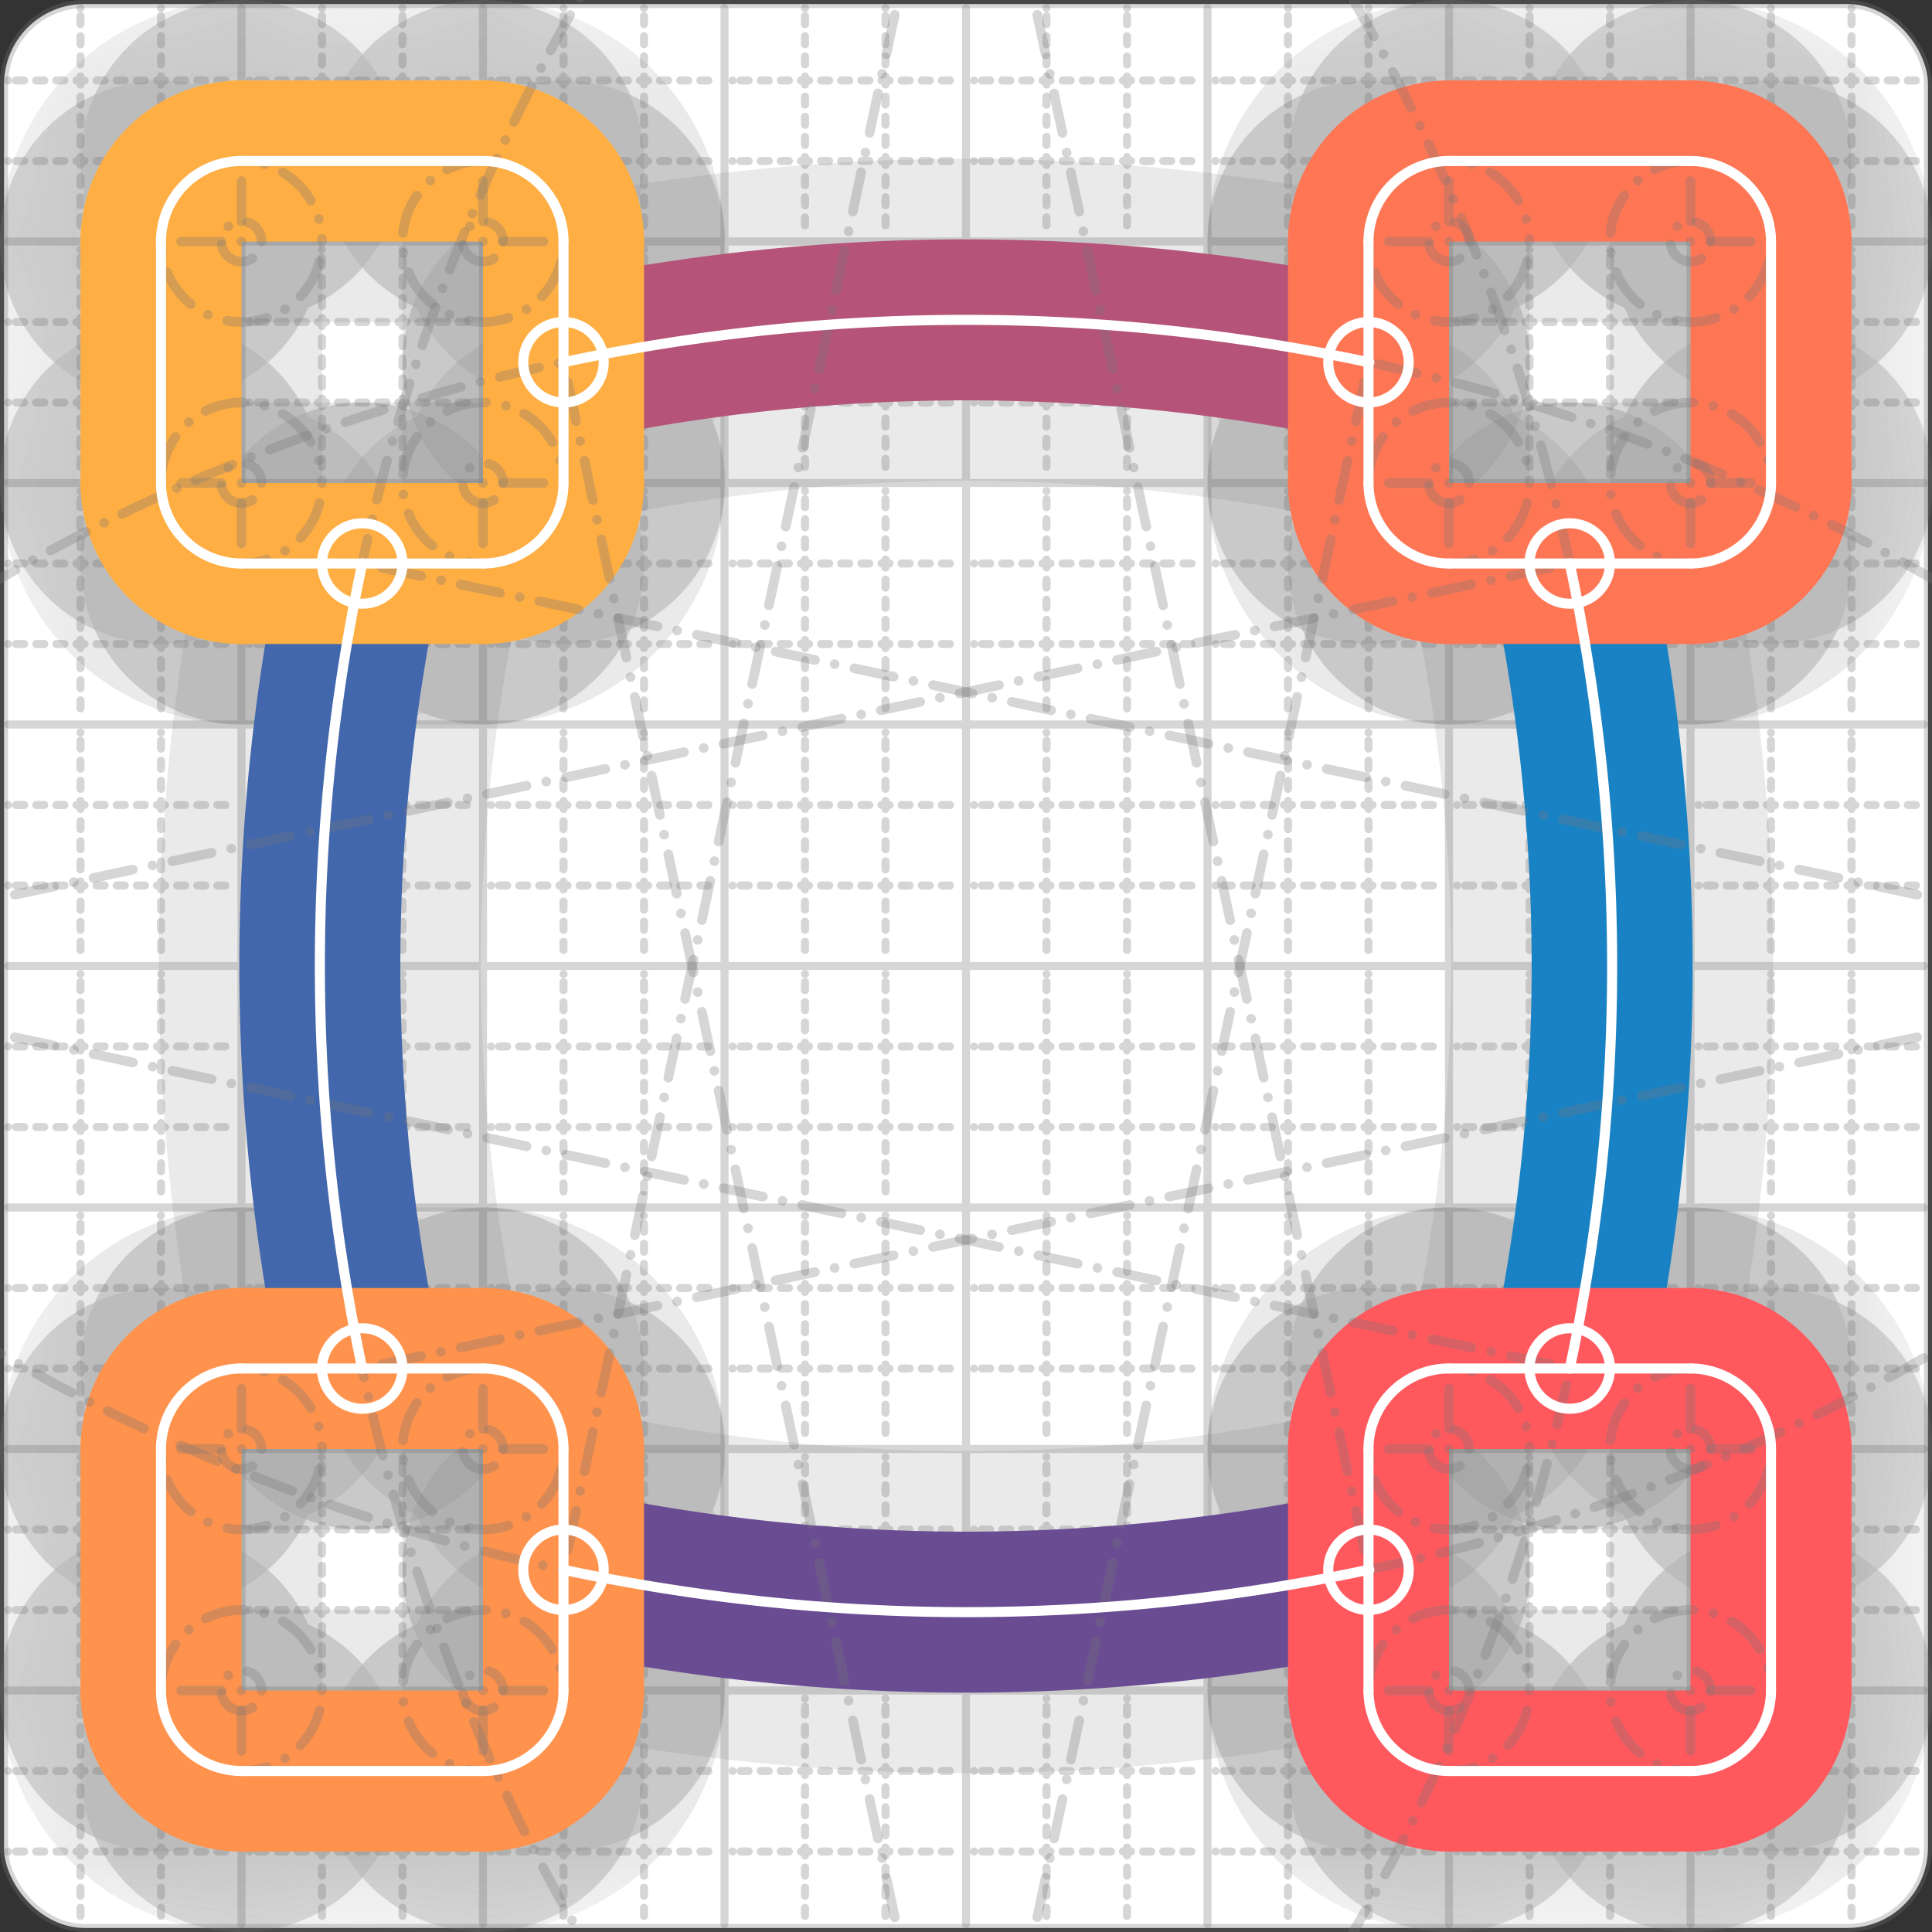 <svg xmlns="http://www.w3.org/2000/svg" width="24" height="24" viewBox="0 0 24 24" fill="none" stroke="currentColor" stroke-width="2" stroke-linecap="round" stroke-linejoin="round"><rect x="0" y="0" width="24" height="24" fill="#333333" stroke="none"/><style>
  @media screen and (prefers-color-scheme: light) {
    .svg-preview-grid-rect { fill: none }
  }
  @media screen and (prefers-color-scheme: dark) {
    .svg-preview-grid-rect { fill: none }
    .svg
    .svg-preview-grid-group,
    .svg-preview-radii-group,
    .svg-preview-shadow-mask-group,
    .svg-preview-shadow-group {
      stroke: #fff;
    }
  }
</style><g class="svg-preview-grid-group" stroke-linecap="butt" stroke-width="0.1" stroke="#777" stroke-opacity="0.3"><rect class="svg-preview-grid-rect" width="23.9" height="23.9" x="0.05" y="0.05" rx="1" fill="#fff"></rect><path stroke-dasharray="0 0.1 0.1 0.15 0.1 0.15 0.1 0.15 0.1 0.15 0.1 0.15 0.1 0.15 0.1 0.15 0.1 0.15 0.1 0.15 0.1 0.15 0.1 0.15 0 0.15" stroke-width="0.1" d="M0.1 1h23.8M1 0.1v23.8M0.1 2h23.8M2 0.1v23.8M0.1 4h23.8M4 0.1v23.8M0.1 5h23.8M5 0.1v23.8M0.1 7h23.8M7 0.1v23.8M0.1 8h23.8M8 0.1v23.8M0.1 10h23.8M10 0.1v23.8M0.1 11h23.8M11 0.1v23.8M0.1 13h23.8M13 0.1v23.8M0.1 14h23.8M14 0.1v23.8M0.1 16h23.8M16 0.1v23.8M0.1 17h23.8M17 0.1v23.8M0.1 19h23.8M19 0.1v23.8M0.1 20h23.8M20 0.1v23.8M0.1 22h23.8M22 0.1v23.8M0.1 23h23.8M23 0.1v23.8"></path><path d="M0.1 3h23.8M3 0.1v23.8M0.1 6h23.8M6 0.1v23.8M0.1 9h23.8M9 0.1v23.8M0.1 12h23.8M12 0.1v23.8M0.1 15h23.8M15 0.1v23.8M0.1 18h23.8M18 0.1v23.8M0.1 21h23.8M21 0.1v23.8"></path></g><g class="svg-preview-shadow-mask-group" stroke-width="4" stroke="#777" stroke-opacity="0.15"><mask id="svg-preview-shadow-mask-0" maskUnits="userSpaceOnUse" stroke-opacity="1" stroke-width="4" stroke="#000"><rect x="0" y="0" width="24" height="24" fill="#fff" stroke="none" rx="1"></rect><path d="M19.5 7h.01M19.5 17h.01"></path></mask><mask id="svg-preview-shadow-mask-1" maskUnits="userSpaceOnUse" stroke-opacity="1" stroke-width="4" stroke="#000"><rect x="0" y="0" width="24" height="24" fill="#fff" stroke="none" rx="1"></rect><path d="M4.5 7h.01M4.5 17h.01"></path></mask><mask id="svg-preview-shadow-mask-2" maskUnits="userSpaceOnUse" stroke-opacity="1" stroke-width="4" stroke="#000"><rect x="0" y="0" width="24" height="24" fill="#fff" stroke="none" rx="1"></rect><path d="M7 19.5h.01M17 19.5h.01"></path></mask><mask id="svg-preview-shadow-mask-3" maskUnits="userSpaceOnUse" stroke-opacity="1" stroke-width="4" stroke="#000"><rect x="0" y="0" width="24" height="24" fill="#fff" stroke="none" rx="1"></rect><path d="M7 4.5h.01M17 4.5h.01"></path></mask><mask id="svg-preview-shadow-mask-4" maskUnits="userSpaceOnUse" stroke-opacity="1" stroke-width="4" stroke="#000"><rect x="0" y="0" width="24" height="24" fill="#fff" stroke="none" rx="1"></rect><path d="M18 17h.01M21 17h.01M22 18h.01M22 21h.01M21 22h.01M18 22h.01M17 21h.01M17 18h.01"></path></mask><mask id="svg-preview-shadow-mask-5" maskUnits="userSpaceOnUse" stroke-opacity="1" stroke-width="4" stroke="#000"><rect x="0" y="0" width="24" height="24" fill="#fff" stroke="none" rx="1"></rect><path d="M18 2h.01M21 2h.01M22 3h.01M22 6h.01M21 7h.01M18 7h.01M17 6h.01M17 3h.01"></path></mask><mask id="svg-preview-shadow-mask-6" maskUnits="userSpaceOnUse" stroke-opacity="1" stroke-width="4" stroke="#000"><rect x="0" y="0" width="24" height="24" fill="#fff" stroke="none" rx="1"></rect><path d="M3 17h.01M6 17h.01M7 18h.01M7 21h.01M6 22h.01M3 22h.01M2 21h.01M2 18h.01"></path></mask><mask id="svg-preview-shadow-mask-7" maskUnits="userSpaceOnUse" stroke-opacity="1" stroke-width="4" stroke="#000"><rect x="0" y="0" width="24" height="24" fill="#fff" stroke="none" rx="1"></rect><path d="M3 2h.01M6 2h.01M7 3h.01M7 6h.01M6 7h.01M3 7h.01M2 6h.01M2 3h.01"></path></mask></g><g class="svg-preview-shadow-group" stroke-width="4" stroke="#777" stroke-opacity="0.15"><path mask="url(#svg-preview-shadow-mask-0)" d="M 19.5 7 A24 24 0 0 1 19.5 17"></path><path mask="url(#svg-preview-shadow-mask-1)" d="M 4.5 7 A24 24 0 0 0 4.5 17"></path><path mask="url(#svg-preview-shadow-mask-2)" d="M 7 19.5 A24 24 0 0 0 17 19.5"></path><path mask="url(#svg-preview-shadow-mask-3)" d="M 7 4.5 A24 24 0 0 1 17 4.5"></path><path mask="url(#svg-preview-shadow-mask-4)" d="M 18 17 L 21 17"></path><path mask="url(#svg-preview-shadow-mask-4)" d="M 21 17 A1 1 0 0 1 22 18"></path><path mask="url(#svg-preview-shadow-mask-4)" d="M 22 18 L 22 21"></path><path mask="url(#svg-preview-shadow-mask-4)" d="M 22 21 A1 1 0 0 1 21 22"></path><path mask="url(#svg-preview-shadow-mask-4)" d="M 21 22 L 18 22"></path><path mask="url(#svg-preview-shadow-mask-4)" d="M 18 22 A1 1 0 0 1 17 21"></path><path mask="url(#svg-preview-shadow-mask-4)" d="M 17 21 L 17 18"></path><path mask="url(#svg-preview-shadow-mask-4)" d="M 17 18 A1 1 0 0 1 18 17"></path><path mask="url(#svg-preview-shadow-mask-5)" d="M 18 2 L 21 2"></path><path mask="url(#svg-preview-shadow-mask-5)" d="M 21 2 A1 1 0 0 1 22 3"></path><path mask="url(#svg-preview-shadow-mask-5)" d="M 22 3 L 22 6"></path><path mask="url(#svg-preview-shadow-mask-5)" d="M 22 6 A1 1 0 0 1 21 7"></path><path mask="url(#svg-preview-shadow-mask-5)" d="M 21 7 L 18 7"></path><path mask="url(#svg-preview-shadow-mask-5)" d="M 18 7 A1 1 0 0 1 17 6"></path><path mask="url(#svg-preview-shadow-mask-5)" d="M 17 6 L 17 3"></path><path mask="url(#svg-preview-shadow-mask-5)" d="M 17 3 A1 1 0 0 1 18 2"></path><path mask="url(#svg-preview-shadow-mask-6)" d="M 3 17 L 6 17"></path><path mask="url(#svg-preview-shadow-mask-6)" d="M 6 17 A1 1 0 0 1 7 18"></path><path mask="url(#svg-preview-shadow-mask-6)" d="M 7 18 L 7 21"></path><path mask="url(#svg-preview-shadow-mask-6)" d="M 7 21 A1 1 0 0 1 6 22"></path><path mask="url(#svg-preview-shadow-mask-6)" d="M 6 22 L 3 22"></path><path mask="url(#svg-preview-shadow-mask-6)" d="M 3 22 A1 1 0 0 1 2 21"></path><path mask="url(#svg-preview-shadow-mask-6)" d="M 2 21 L 2 18"></path><path mask="url(#svg-preview-shadow-mask-6)" d="M 2 18 A1 1 0 0 1 3 17"></path><path mask="url(#svg-preview-shadow-mask-7)" d="M 3 2 L 6 2"></path><path mask="url(#svg-preview-shadow-mask-7)" d="M 6 2 A1 1 0 0 1 7 3"></path><path mask="url(#svg-preview-shadow-mask-7)" d="M 7 3 L 7 6"></path><path mask="url(#svg-preview-shadow-mask-7)" d="M 7 6 A1 1 0 0 1 6 7"></path><path mask="url(#svg-preview-shadow-mask-7)" d="M 6 7 L 3 7"></path><path mask="url(#svg-preview-shadow-mask-7)" d="M 3 7 A1 1 0 0 1 2 6"></path><path mask="url(#svg-preview-shadow-mask-7)" d="M 2 6 L 2 3"></path><path mask="url(#svg-preview-shadow-mask-7)" d="M 2 3 A1 1 0 0 1 3 2"></path><path d="M19.5 7h.01M19.5 17h.01M4.5 7h.01M4.5 17h.01M7 19.5h.01M17 19.5h.01M7 4.5h.01M17 4.5h.01M18 17h.01M21 17h.01M22 18h.01M22 21h.01M21 22h.01M18 22h.01M17 21h.01M17 18h.01M18 2h.01M21 2h.01M22 3h.01M22 6h.01M21 7h.01M18 7h.01M17 6h.01M17 3h.01M3 17h.01M6 17h.01M7 18h.01M7 21h.01M6 22h.01M3 22h.01M2 21h.01M2 18h.01M3 2h.01M6 2h.01M7 3h.01M7 6h.01M6 7h.01M3 7h.01M2 6h.01M2 3h.01"></path></g><g class="svg-preview-handles-group" stroke-width="0.12" stroke="#777" stroke-opacity="0.6"></g><g class="svg-preview-colored-path-group"><path d="M 19.5 7 A24 24 0 0 1 19.5 17" stroke="#1982c4"></path><path d="M 4.5 7 A24 24 0 0 0 4.5 17" stroke="#4267AC"></path><path d="M 7 19.5 A24 24 0 0 0 17 19.5" stroke="#6a4c93"></path><path d="M 7 4.5 A24 24 0 0 1 17 4.5" stroke="#B55379"></path><path d="M 18 17 L 21 17" stroke="#FF595E"></path><path d="M 21 17 A1 1 0 0 1 22 18" stroke="#FF595E"></path><path d="M 22 18 L 22 21" stroke="#FF595E"></path><path d="M 22 21 A1 1 0 0 1 21 22" stroke="#FF595E"></path><path d="M 21 22 L 18 22" stroke="#FF595E"></path><path d="M 18 22 A1 1 0 0 1 17 21" stroke="#FF595E"></path><path d="M 17 21 L 17 18" stroke="#FF595E"></path><path d="M 17 18 A1 1 0 0 1 18 17" stroke="#FF595E"></path><path d="M 18 2 L 21 2" stroke="#FF7655"></path><path d="M 21 2 A1 1 0 0 1 22 3" stroke="#FF7655"></path><path d="M 22 3 L 22 6" stroke="#FF7655"></path><path d="M 22 6 A1 1 0 0 1 21 7" stroke="#FF7655"></path><path d="M 21 7 L 18 7" stroke="#FF7655"></path><path d="M 18 7 A1 1 0 0 1 17 6" stroke="#FF7655"></path><path d="M 17 6 L 17 3" stroke="#FF7655"></path><path d="M 17 3 A1 1 0 0 1 18 2" stroke="#FF7655"></path><path d="M 3 17 L 6 17" stroke="#ff924c"></path><path d="M 6 17 A1 1 0 0 1 7 18" stroke="#ff924c"></path><path d="M 7 18 L 7 21" stroke="#ff924c"></path><path d="M 7 21 A1 1 0 0 1 6 22" stroke="#ff924c"></path><path d="M 6 22 L 3 22" stroke="#ff924c"></path><path d="M 3 22 A1 1 0 0 1 2 21" stroke="#ff924c"></path><path d="M 2 21 L 2 18" stroke="#ff924c"></path><path d="M 2 18 A1 1 0 0 1 3 17" stroke="#ff924c"></path><path d="M 3 2 L 6 2" stroke="#FFAE43"></path><path d="M 6 2 A1 1 0 0 1 7 3" stroke="#FFAE43"></path><path d="M 7 3 L 7 6" stroke="#FFAE43"></path><path d="M 7 6 A1 1 0 0 1 6 7" stroke="#FFAE43"></path><path d="M 6 7 L 3 7" stroke="#FFAE43"></path><path d="M 3 7 A1 1 0 0 1 2 6" stroke="#FFAE43"></path><path d="M 2 6 L 2 3" stroke="#FFAE43"></path><path d="M 2 3 A1 1 0 0 1 3 2" stroke="#FFAE43"></path></g><g class="svg-preview-radii-group" stroke-width="0.12" stroke-dasharray="0 0.25 0.25" stroke="#777" stroke-opacity="0.3"><path d="M19.5 7 -3.973 12 19.5 17"></path><circle cy="12" cx="-3.973" r="0.25" stroke-dasharray="0" stroke="red"></circle><circle cy="12" cx="-3.973" r="24"></circle><path d="M4.5 7 27.973 12 4.5 17"></path><circle cy="12" cx="27.973" r="0.25" stroke-dasharray="0" stroke="red"></circle><circle cy="12" cx="27.973" r="24"></circle><path d="M7 19.5 12 -3.973 17 19.5"></path><circle cy="-3.973" cx="12" r="0.25" stroke-dasharray="0" stroke="red"></circle><circle cy="-3.973" cx="12" r="24"></circle><path d="M7 4.5 12 27.973 17 4.5"></path><circle cy="27.973" cx="12" r="0.25" stroke-dasharray="0" stroke="red"></circle><circle cy="27.973" cx="12" r="24"></circle><path d="M21 17 21 18 22 18"></path><circle cy="18" cx="21" r="0.25" stroke-dasharray="0"></circle><circle cy="18" cx="21" r="1"></circle><path d="M22 21 21 21 21 22"></path><circle cy="21" cx="21" r="0.25" stroke-dasharray="0"></circle><circle cy="21" cx="21" r="1"></circle><path d="M18 22 18 21 17 21"></path><circle cy="21" cx="18" r="0.25" stroke-dasharray="0"></circle><circle cy="21" cx="18" r="1"></circle><path d="M17 18 18 18 18 17"></path><circle cy="18" cx="18" r="0.25" stroke-dasharray="0"></circle><circle cy="18" cx="18" r="1"></circle><path d="M21 2 21 3 22 3"></path><circle cy="3" cx="21" r="0.25" stroke-dasharray="0"></circle><circle cy="3" cx="21" r="1"></circle><path d="M22 6 21 6 21 7"></path><circle cy="6" cx="21" r="0.25" stroke-dasharray="0"></circle><circle cy="6" cx="21" r="1"></circle><path d="M18 7 18 6 17 6"></path><circle cy="6" cx="18" r="0.25" stroke-dasharray="0"></circle><circle cy="6" cx="18" r="1"></circle><path d="M17 3 18 3 18 2"></path><circle cy="3" cx="18" r="0.25" stroke-dasharray="0"></circle><circle cy="3" cx="18" r="1"></circle><path d="M6 17 6 18 7 18"></path><circle cy="18" cx="6" r="0.25" stroke-dasharray="0"></circle><circle cy="18" cx="6" r="1"></circle><path d="M7 21 6 21 6 22"></path><circle cy="21" cx="6" r="0.25" stroke-dasharray="0"></circle><circle cy="21" cx="6" r="1"></circle><path d="M3 22 3 21 2 21"></path><circle cy="21" cx="3" r="0.25" stroke-dasharray="0"></circle><circle cy="21" cx="3" r="1"></circle><path d="M2 18 3 18 3 17"></path><circle cy="18" cx="3" r="0.25" stroke-dasharray="0"></circle><circle cy="18" cx="3" r="1"></circle><path d="M6 2 6 3 7 3"></path><circle cy="3" cx="6" r="0.25" stroke-dasharray="0"></circle><circle cy="3" cx="6" r="1"></circle><path d="M7 6 6 6 6 7"></path><circle cy="6" cx="6" r="0.25" stroke-dasharray="0"></circle><circle cy="6" cx="6" r="1"></circle><path d="M3 7 3 6 2 6"></path><circle cy="6" cx="3" r="0.25" stroke-dasharray="0"></circle><circle cy="6" cx="3" r="1"></circle><path d="M2 3 3 3 3 2"></path><circle cy="3" cx="3" r="0.25" stroke-dasharray="0"></circle><circle cy="3" cx="3" r="1"></circle></g><g class="svg-preview-control-path-marker-mask-group" stroke-width="1" stroke="#000"><mask id="svg-preview-control-path-marker-mask-0" maskUnits="userSpaceOnUse"><rect x="0" y="0" width="24" height="24" fill="#fff" stroke="none" rx="1"></rect><path d="M19.5 7h.01"></path><path d="M19.5 17h.01"></path></mask><mask id="svg-preview-control-path-marker-mask-1" maskUnits="userSpaceOnUse"><rect x="0" y="0" width="24" height="24" fill="#fff" stroke="none" rx="1"></rect><path d="M4.5 7h.01"></path><path d="M4.5 17h.01"></path></mask><mask id="svg-preview-control-path-marker-mask-2" maskUnits="userSpaceOnUse"><rect x="0" y="0" width="24" height="24" fill="#fff" stroke="none" rx="1"></rect><path d="M7 19.5h.01"></path><path d="M17 19.5h.01"></path></mask><mask id="svg-preview-control-path-marker-mask-3" maskUnits="userSpaceOnUse"><rect x="0" y="0" width="24" height="24" fill="#fff" stroke="none" rx="1"></rect><path d="M7 4.5h.01"></path><path d="M17 4.5h.01"></path></mask></g><g class="svg-preview-control-path-group" stroke="#fff" stroke-width="0.125"><path mask="url(#svg-preview-control-path-marker-mask-0)" d="M 19.5 7 A24 24 0 0 1 19.5 17"></path><path mask="url(#svg-preview-control-path-marker-mask-1)" d="M 4.5 7 A24 24 0 0 0 4.5 17"></path><path mask="url(#svg-preview-control-path-marker-mask-2)" d="M 7 19.5 A24 24 0 0 0 17 19.5"></path><path mask="url(#svg-preview-control-path-marker-mask-3)" d="M 7 4.5 A24 24 0 0 1 17 4.5"></path><path d="M 18 17 L 21 17"></path><path d="M 21 17 A1 1 0 0 1 22 18"></path><path d="M 22 18 L 22 21"></path><path d="M 22 21 A1 1 0 0 1 21 22"></path><path d="M 21 22 L 18 22"></path><path d="M 18 22 A1 1 0 0 1 17 21"></path><path d="M 17 21 L 17 18"></path><path d="M 17 18 A1 1 0 0 1 18 17"></path><path d="M 18 2 L 21 2"></path><path d="M 21 2 A1 1 0 0 1 22 3"></path><path d="M 22 3 L 22 6"></path><path d="M 22 6 A1 1 0 0 1 21 7"></path><path d="M 21 7 L 18 7"></path><path d="M 18 7 A1 1 0 0 1 17 6"></path><path d="M 17 6 L 17 3"></path><path d="M 17 3 A1 1 0 0 1 18 2"></path><path d="M 3 17 L 6 17"></path><path d="M 6 17 A1 1 0 0 1 7 18"></path><path d="M 7 18 L 7 21"></path><path d="M 7 21 A1 1 0 0 1 6 22"></path><path d="M 6 22 L 3 22"></path><path d="M 3 22 A1 1 0 0 1 2 21"></path><path d="M 2 21 L 2 18"></path><path d="M 2 18 A1 1 0 0 1 3 17"></path><path d="M 3 2 L 6 2"></path><path d="M 6 2 A1 1 0 0 1 7 3"></path><path d="M 7 3 L 7 6"></path><path d="M 7 6 A1 1 0 0 1 6 7"></path><path d="M 6 7 L 3 7"></path><path d="M 3 7 A1 1 0 0 1 2 6"></path><path d="M 2 6 L 2 3"></path><path d="M 2 3 A1 1 0 0 1 3 2"></path></g><g class="svg-preview-control-path-marker-group" stroke="#fff" stroke-width="0.125"><path d="M19.5 7h.01M19.5 17h.01M4.5 7h.01M4.5 17h.01M7 19.5h.01M17 19.5h.01M7 4.5h.01M17 4.5h.01"></path><circle cx="19.5" cy="7" r="0.5"></circle><circle cx="19.5" cy="17" r="0.5"></circle><circle cx="4.5" cy="7" r="0.5"></circle><circle cx="4.5" cy="17" r="0.5"></circle><circle cx="7" cy="19.5" r="0.5"></circle><circle cx="17" cy="19.5" r="0.5"></circle><circle cx="7" cy="4.5" r="0.5"></circle><circle cx="17" cy="4.5" r="0.5"></circle></g><g class="svg-preview-handles-group" stroke-width="0.12" stroke="#FFF" stroke-opacity="0.3"></g></svg>